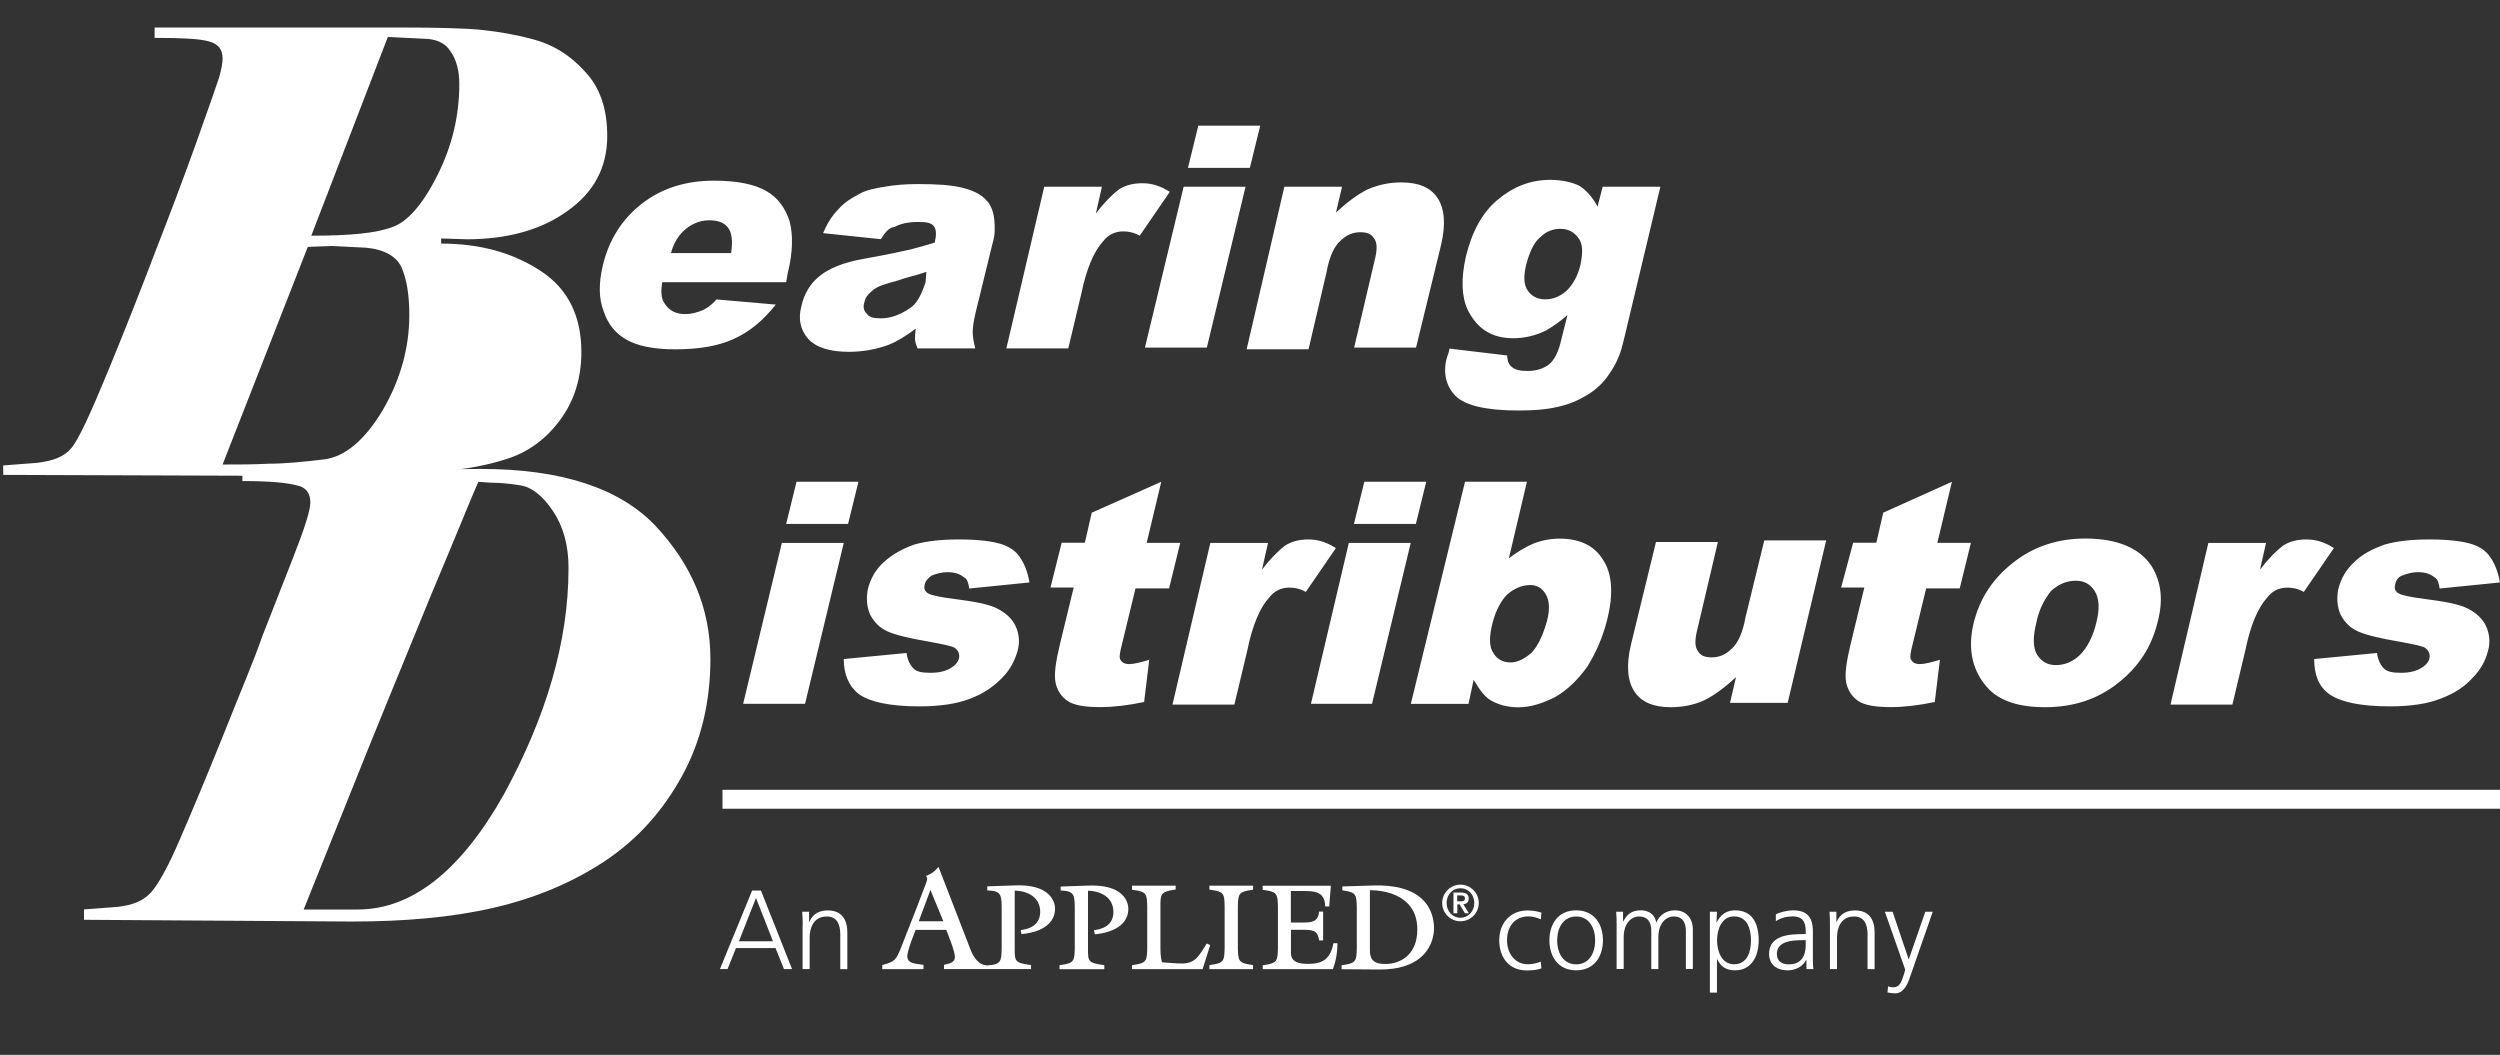<?xml version="1.0" encoding="utf-8"?>
<!-- Generator: Adobe Illustrator 28.1.0, SVG Export Plug-In . SVG Version: 6.00 Build 0)  -->
<svg version="1.1" id="Layer_1" xmlns="http://www.w3.org/2000/svg" xmlns:xlink="http://www.w3.org/1999/xlink" x="0px" y="0px"
	 viewBox="0 0 272.59 115.02" style="enable-background:new 0 0 272.59 115.02;" xml:space="preserve">
<rect x="0" y="0" width="272.59" height="115.02" fill="#333333" stroke="none"/>
<style type="text/css">
	.st0{fill:#FFFFFF;}
</style>
<g>
	<g>
		<g>
			<path class="st0" d="M82.01,97.1h0.96l3.39,8.56h-0.88l-0.92-2.29h-4.31l-0.92,2.29H78.5L82.01,97.1z M82.43,97.91l-1.86,4.72
				h3.71L82.43,97.91z"/>
			<path class="st0" d="M87.52,100.88c0-0.48,0-0.97-0.05-1.47h0.75v1.12h0.02c0.26-0.56,0.72-1.26,2.02-1.26
				c1.54,0,2.13,1.03,2.13,2.4v4h-0.77v-3.8c0-1.18-0.42-1.94-1.49-1.94c-1.41,0-1.85,1.24-1.85,2.28v3.45h-0.77v-4.78H87.52z"/>
			<path class="st0" d="M168.01,100.24c-0.42-0.19-0.92-0.32-1.33-0.32c-1.51,0-2.36,1.09-2.36,2.61c0,1.42,0.86,2.61,2.27,2.61
				c0.49,0,0.94-0.11,1.41-0.28l0.07,0.73c-0.53,0.18-1.02,0.22-1.61,0.22c-2.01,0-2.99-1.53-2.99-3.27c0-1.93,1.24-3.27,3.09-3.27
				c0.75,0,1.29,0.17,1.51,0.24L168.01,100.24z"/>
			<path class="st0" d="M171.86,99.26c2.02,0,2.92,1.57,2.92,3.27s-0.9,3.27-2.92,3.27s-2.92-1.57-2.92-3.27
				S169.83,99.26,171.86,99.26 M171.86,105.15c1.35,0,2.07-1.16,2.07-2.61s-0.72-2.61-2.07-2.61s-2.07,1.16-2.07,2.61
				C169.78,103.98,170.51,105.15,171.86,105.15"/>
			<path class="st0" d="M183.82,105.66v-4.15c0-0.88-0.33-1.58-1.32-1.58c-0.84,0-1.68,0.73-1.68,2.28v3.45h-0.77v-4.15
				c0-0.88-0.33-1.58-1.33-1.58c-0.85,0-1.68,0.73-1.68,2.28v3.45h-0.77v-4.78c0-0.48,0-0.97-0.05-1.47h0.75v1.05l0.02,0.01
				c0.25-0.43,0.61-1.21,1.95-1.21c0.55,0,1.45,0.23,1.65,1.32h0.02c0.28-0.73,1.02-1.32,2-1.32c1.26,0,1.97,0.88,1.97,2.09v4.3
				h-0.76V105.66z"/>
			<path class="st0" d="M186.44,99.41h0.77l-0.05,1.14h0.03c0.19-0.34,0.67-1.29,2-1.29c1.84,0,2.57,1.37,2.57,3.27
				c0,1.85-0.86,3.27-2.57,3.27c-0.98,0-1.57-0.4-1.95-1.21h-0.03v3.64h-0.77V99.41z M189.07,99.92c-1.37,0-1.85,1.47-1.85,2.61
				s0.48,2.61,1.85,2.61c1.47,0,1.85-1.4,1.85-2.61C190.92,101.32,190.54,99.92,189.07,99.92"/>
			<path class="st0" d="M196.96,104.65h-0.02c-0.34,0.75-1.21,1.15-1.99,1.15c-1.78,0-2.06-1.2-2.06-1.76c0-2.1,2.23-2.19,3.85-2.19
				h0.15v-0.32c0-1.06-0.38-1.61-1.42-1.61c-0.65,0-1.26,0.15-1.84,0.52v-0.75c0.48-0.23,1.29-0.43,1.84-0.43
				c1.55,0,2.2,0.7,2.2,2.33v2.76c0,0.51,0,0.88,0.06,1.31h-0.76L196.96,104.65L196.96,104.65z M196.89,102.51h-0.22
				c-1.34,0-2.93,0.13-2.93,1.51c0,0.82,0.59,1.13,1.3,1.13c1.81,0,1.85-1.58,1.85-2.26L196.89,102.51L196.89,102.51z"/>
			<path class="st0" d="M199.53,100.88c0-0.48,0-0.97-0.05-1.47h0.75v1.12h0.02c0.26-0.56,0.72-1.26,2.02-1.26
				c1.55,0,2.13,1.03,2.13,2.4v4h-0.77v-3.8c0-1.18-0.42-1.94-1.48-1.94c-1.41,0-1.85,1.24-1.85,2.28v3.45h-0.77V100.88z"/>
			<path class="st0" d="M208.12,104.62L208.12,104.62l1.81-5.21h0.81l-2.5,7.18c-0.29,0.86-0.73,1.72-1.61,1.72
				c-0.28,0-0.57-0.04-0.83-0.1l0.07-0.66c0.15,0.05,0.3,0.1,0.58,0.1c0.66,0,0.88-0.55,1.13-1.36l0.16-0.55l-2.22-6.33h0.84
				L208.12,104.62z"/>
			<path class="st0" d="M115.75,97.1c1.44,0.07,1.44,0.5,1.44,2.28v4.03c-0.04,1.33-0.05,1.62-1.55,1.81l-0.11,0.02v0.11v0.2v0.13
				h0.13h4.62h0.13v-0.13v-0.2v-0.11l-0.11-0.02c-1.67-0.23-1.67-0.41-1.67-1.81v-6.29h0.03c0.88,0.03,1.66,0.31,2.14,0.79
				c0.4,0.4,0.6,0.91,0.6,1.53c0,1.11-0.67,1.77-1.99,1.97l-0.13,0.02l0.03,0.13l0.04,0.2l0.03,0.11l0.11-0.01
				c2.25-0.24,3.54-1.25,3.54-2.77c0-0.21-0.05-0.94-0.69-1.55c-0.74-0.71-1.97-1.04-3.65-0.98l-2.92,0.1l-0.12,0.01v0.12v0.19v0.12
				L115.75,97.1z"/>
			<path class="st0" d="M123.56,105.67h7.48h0.09l0.03-0.09l0.76-2.42l0.03-0.11l-0.1-0.05l-0.17-0.08l-0.1-0.04l-0.06,0.09
				l-0.06,0.1c-0.98,1.57-1.31,2.1-3.22,1.97l-1.48-0.11l-0.06-0.01c0,0,0,0.01-0.01-0.03c-0.16-0.57-0.16-1.2-0.16-1.81v-4.26
				c0-1.27,0-1.61,1.55-1.81l0.11-0.02V96.9v-0.2v-0.13h-0.13h-4.5h-0.13v0.13v0.19v0.12l0.11,0.02c1.5,0.19,1.51,0.47,1.55,1.81
				v4.57c-0.04,1.33-0.05,1.61-1.55,1.81l-0.11,0.02v0.11v0.19v0.13C123.43,105.67,123.56,105.67,123.56,105.67z"/>
			<path class="st0" d="M134.97,98.84c0.04-1.34,0.05-1.62,1.55-1.81l0.11-0.02V96.9v-0.2v-0.13h-0.13H132h-0.13v0.13v0.19V97
				l0.12,0.02c1.5,0.19,1.51,0.47,1.54,1.81v4.57c-0.04,1.33-0.05,1.62-1.54,1.81l-0.12,0.02v0.11v0.2v0.13H132h4.5h0.13v-0.13v-0.2
				v-0.11l-0.11-0.02c-1.5-0.19-1.51-0.47-1.55-1.81V98.84z"/>
			<path class="st0" d="M137.81,105.67h7.44h0.09l0.03-0.09c0.31-0.9,0.45-1.7,0.46-2.61v-0.13h-0.13h-0.2h-0.11l-0.02,0.1
				c-0.32,1.55-1.08,2.16-2.73,2.16c-0.8,0-1.32-0.14-1.61-0.43c-0.29-0.3-0.28-0.71-0.27-1.11v-0.17v-1.97v-0.04h0.04h1.22
				c1.07,0,1.64,0.05,1.79,1.05l0.02,0.11h0.11h0.2h0.13v-0.13v-2.9V99.4h-0.13h-0.2h-0.12l-0.01,0.11
				c-0.13,1.01-0.8,1.08-1.79,1.08h-1.22h-0.05v-0.04v-3.32v-0.08h0.1h1.07c1.33,0,2.48,0,2.57,1.57l0.01,0.12h0.12h0.2h0.11
				l0.01-0.12l0.16-2l0.01-0.14H145h-7.19h-0.13v0.13v0.19v0.12l0.11,0.02c1.5,0.19,1.51,0.47,1.55,1.81v4.57
				c-0.04,1.33-0.05,1.61-1.55,1.81l-0.11,0.02v0.11v0.19v0.13L137.81,105.67L137.81,105.67z"/>
			<path class="st0" d="M155.11,98.08c-1.12-1.09-2.94-1.61-5.39-1.53l-3.24,0.1l-0.12,0.01v0.42l0.11,0.02
				c1.42,0.19,1.43,0.47,1.47,1.81v4.51c-0.04,1.33-0.05,1.61-1.55,1.81l-0.11,0.02v0.43h0.13l3.99,0.03
				c2.09,0.02,3.69-0.5,4.73-1.53c1.07-1.06,1.23-2.34,1.23-3.01C156.35,100.45,156.19,99.13,155.11,98.08 M151.06,105.11
				c-1.56,0-1.69-0.75-1.69-1.58c0,0,0-6.25,0-6.47c1.74,0.02,3.18,0.51,4.08,1.41c0.73,0.72,1.09,1.69,1.09,2.87
				C154.54,104.13,152.67,105.11,151.06,105.11"/>
			<path class="st0" d="M111.42,101.4l-0.13,0.02l0.03,0.13l0.04,0.19l0.02,0.11l0.12-0.01c2.25-0.24,3.54-1.25,3.54-2.77
				c0-0.21-0.05-0.93-0.7-1.55c-0.73-0.71-1.96-1.04-3.65-0.98l-2.92,0.1l-0.12,0.01v0.44h0.12c1.45,0.07,1.45,0.5,1.45,2.28v4.03
				c-0.04,1.32-0.01,1.76-1.49,1.86c-0.29,0.02-1.25-0.01-1.92-1.75l-3.4-8.79l-0.08-0.2l-0.14,0.16c-0.3,0.35-0.67,0.61-1.08,0.77
				l-0.14,0.06l0.08,0.13c0.11,0.18,0.01,0.43-0.1,0.72c-0.03,0.07-0.06,0.14-0.08,0.21l-0.93,2.44l-1.74,4.43
				c-0.47,1.13-0.57,1.4-1.91,1.76l-0.09,0.02v0.45h4.49v-0.46l-0.11-0.02c-0.09-0.01-0.18-0.03-0.28-0.04
				c-0.8-0.1-1.37-0.22-1.37-0.86c0-0.53,0.4-1.59,0.7-2.36c0.08-0.2,0.15-0.39,0.2-0.54h3.35l0.14,0.37
				c0.36,0.92,0.8,2.07,0.8,2.59c0,0.55-0.49,0.7-1.09,0.83l-0.1,0.02v0.46h4.8l0,0h4.69v-0.43l-0.11-0.02
				c-1.67-0.23-1.67-0.41-1.67-1.81v-6.29c0.9,0.02,1.68,0.3,2.17,0.78c0.4,0.4,0.61,0.91,0.61,1.53
				C113.41,100.54,112.74,101.2,111.42,101.4 M100.18,100.45l1.27-3.42l1.41,3.42H100.18z"/>
			<path class="st0" d="M157.25,98.46c0-1.1,0.9-2,1.99-2c1.1,0,2,0.9,2,2s-0.89,1.99-2,1.99
				C158.14,100.45,157.25,99.56,157.25,98.46 M160.75,98.46c0-0.94-0.68-1.61-1.51-1.61s-1.51,0.67-1.51,1.61
				c0,0.93,0.68,1.61,1.51,1.61S160.75,99.39,160.75,98.46 M158.47,97.32h0.84c0.54,0,0.83,0.19,0.83,0.66
				c0,0.39-0.22,0.58-0.59,0.61l0.61,0.99h-0.43l-0.58-0.97h-0.25v0.97h-0.42v-2.26H158.47z M158.9,98.28h0.37
				c0.25,0,0.46-0.03,0.46-0.34c0-0.26-0.24-0.31-0.46-0.31h-0.38v0.65H158.9z"/>
		</g>
	</g>
</g>
<path class="st0" d="M29.25,51.88l-28.9-0.1v-1.03l3.66-0.28c1.69-0.19,3-0.66,3.75-1.59c0.75-0.84,2.06-3.66,4.03-8.44
	s3.66-9.1,5.16-13.04c1.5-3.85,3-7.79,4.41-11.73s2.25-6.38,2.53-7.22c0.28-0.94,0.38-1.69,0.38-2.06c0-1.03-0.47-1.59-1.5-1.88
	s-3-0.38-5.91-0.38V3H43.5C48,3,51,3.09,52.69,3.28s3.47,0.47,5.53,1.03S62.17,6,63.77,7.79c1.69,1.78,2.44,4.13,2.44,7.04
	c0,3.38-1.41,6.1-4.32,8.16c-2.81,2.06-6.57,3.1-10.98,3.1L48.1,26v0.56c4.32,0,7.88,1.03,10.88,3s4.41,4.97,4.41,8.82
	c0,2.81-0.75,5.25-2.25,7.32s-3.38,3.47-5.53,4.22c-2.16,0.75-4.88,1.31-8.16,1.5c-3.38,0.19-7.13,0.28-11.63,0.28h-6.57V51.88z
	 M33.56,26.92l-9.29,23.73c1.69,0,3.38,0,5.07-0.09c1.69,0,3.66-0.19,6-0.47c2.25-0.28,4.41-2.06,6.38-5.35
	c1.97-3.38,2.91-6.85,2.91-10.41c0-2.16-0.28-3.85-0.84-5.16c-0.56-1.22-1.88-1.97-3.85-2.16l-3.75-0.19L33.56,26.92z M33.94,25.7
	c4.22,0,7.13-0.28,8.82-0.94c1.69-0.56,3.38-2.53,4.97-5.72s2.35-6.47,2.35-9.85c0-1.41-0.28-2.63-0.94-3.56
	c-0.56-0.94-1.59-1.41-3-1.41l-3.85-0.19L33.94,25.7z"/>
<path class="st0" d="M77.46,71.86c0,4.69-1.03,9.01-3.1,12.76c-2.06,3.75-4.78,6.85-8.44,9.29c-3.56,2.35-7.6,4.03-12.1,5.07
	s-9.66,1.5-15.48,1.5l-29.18-0.19v-1.13l3.66-0.28c1.69-0.19,2.81-0.66,3.66-1.59c0.75-0.84,1.88-2.81,3.19-5.91
	c1.31-3,2.91-6.85,4.69-11.26c1.78-4.5,3.28-7.97,4.22-10.69c1.03-2.63,2.16-5.53,3.38-8.63c1.22-3.1,1.88-5.16,1.88-6
	c0-1.03-0.47-1.69-1.5-1.88c-1.03-0.28-2.91-0.47-5.91-0.47v-1.13l25.99-0.19c8.72,0,15.1,2.06,19.04,6.19
	C75.4,61.54,77.46,66.32,77.46,71.86L77.46,71.86z M61.99,61.92c0-2.44-0.56-4.5-1.69-6.19c-1.13-1.69-2.35-2.63-3.56-2.81
	c-1.22-0.19-2.25-0.28-2.81-0.28c-0.66,0-1.22-0.09-1.78-0.09c-0.56,1.22-2.25,5.44-5.25,12.57c-2.91,7.13-5.91,14.35-8.82,21.67
	c-2.91,7.22-4.6,11.44-4.97,12.38H39c5.91,0,11.26-4.22,15.95-12.57C59.55,78.15,61.99,69.98,61.99,61.92L61.99,61.92z"/>
<path class="st0" d="M85.72,30.77H72.21c-0.19,1.13-0.09,1.88,0.28,2.35c0.47,0.75,1.22,1.13,2.25,1.13c0.66,0,1.31-0.19,1.97-0.47
	c0.38-0.19,0.94-0.56,1.41-1.13l6.47,0.56c-1.41,1.78-2.91,3-4.6,3.75c-1.59,0.75-3.75,1.13-6.38,1.13c-2.35,0-4.13-0.38-5.25-1.03
	c-1.22-0.66-2.06-1.69-2.53-3.1c-0.56-1.41-0.56-3.1-0.09-5.07c0.66-2.72,2.06-4.97,4.22-6.66s4.78-2.53,7.88-2.53
	c2.53,0,4.41,0.38,5.72,1.13s2.06,1.88,2.53,3.28c0.38,1.41,0.38,3.38-0.19,5.63L85.72,30.77z M79.72,27.58
	c0.19-1.31,0.09-2.25-0.38-2.81s-1.13-0.75-2.06-0.75c-1.03,0-2.06,0.47-2.81,1.22c-0.56,0.56-1.03,1.31-1.31,2.35h6.56V27.58z
	 M96.04,26.08l-6.29-0.66c0.47-1.13,1.03-1.97,1.69-2.63c0.56-0.66,1.41-1.22,2.35-1.69c0.66-0.38,1.59-0.56,2.72-0.75
	s2.25-0.28,3.56-0.28c1.97,0,3.56,0.09,4.78,0.38c1.13,0.28,2.06,0.66,2.72,1.41c0.47,0.47,0.75,1.22,0.84,2.06
	c0.09,0.94,0.09,1.78-0.19,2.63l-1.88,7.69c-0.19,0.84-0.28,1.5-0.28,1.97s0.09,1.03,0.28,1.78h-6.29
	c-0.19-0.47-0.28-0.75-0.28-1.03s0-0.56,0.09-1.13c-1.13,0.84-2.06,1.41-3,1.78c-1.31,0.47-2.72,0.75-4.32,0.75
	c-2.06,0-3.56-0.47-4.41-1.41c-0.84-0.94-1.13-2.16-0.75-3.56c0.28-1.31,0.94-2.44,1.97-3.28s2.63-1.5,4.78-1.88
	c2.63-0.47,4.32-0.84,5.16-1.03c0.75-0.19,1.69-0.47,2.63-0.75c0.19-0.84,0.19-1.41-0.09-1.78c-0.28-0.38-0.84-0.47-1.69-0.47
	c-1.13,0-1.97,0.19-2.63,0.56C96.98,24.77,96.51,25.33,96.04,26.08L96.04,26.08z M101.01,29.64c-1.03,0.38-2.06,0.56-3.1,0.94
	c-1.41,0.38-2.35,0.66-2.81,1.13c-0.47,0.38-0.75,0.75-0.84,1.22c-0.19,0.56-0.09,0.94,0.28,1.31c0.28,0.38,0.75,0.47,1.5,0.47
	s1.5-0.19,2.25-0.56c0.75-0.38,1.31-0.75,1.69-1.31c0.38-0.56,0.66-1.22,0.94-2.06L101.01,29.64z M113.86,20.36h6.29l-0.66,2.91
	c0.94-1.22,1.78-2.06,2.53-2.63c0.75-0.47,1.59-0.66,2.53-0.66c1.03,0,1.97,0.28,3,0.94l-3.28,4.78c-0.66-0.38-1.31-0.47-1.78-0.47
	c-0.94,0-1.69,0.38-2.25,1.13c-0.94,1.03-1.78,2.91-2.35,5.72l-1.41,5.91h-6.75L113.86,20.36z M129.06,20.36h6.75l-4.22,17.54h-6.75
	L129.06,20.36z M130.66,13.7h6.75l-1.13,4.6h-6.75L130.66,13.7z M140.04,20.36h6.29l-0.66,2.81c1.22-1.13,2.35-1.97,3.47-2.53
	c1.13-0.47,2.25-0.75,3.66-0.75c1.88,0,3.19,0.56,3.94,1.69c0.75,1.13,0.94,2.81,0.38,5.16L154.4,37.9h-6.75l2.25-9.57
	c0.28-1.13,0.28-1.88-0.09-2.35c-0.28-0.47-0.75-0.66-1.5-0.66s-1.5,0.28-2.16,0.94c-0.66,0.56-1.22,1.78-1.5,3.38l-1.97,8.44h-6.75
	L140.04,20.36z M174.75,20.36h6.29l-3.94,16.51l-0.19,0.75c-0.28,1.13-0.75,2.16-1.41,3.1c-0.66,1.03-1.5,1.78-2.44,2.35
	s-1.97,1.03-3.28,1.31c-1.22,0.28-2.63,0.38-4.22,0.38c-3.56,0-5.82-0.56-6.85-1.59s-1.41-2.53-0.94-4.22
	c0.09-0.19,0.19-0.47,0.28-0.94l6.29,0.75c0,0.56,0.19,1.03,0.47,1.22c0.38,0.38,1.03,0.47,1.78,0.47c0.94,0,1.78-0.28,2.35-0.75
	c0.56-0.47,1.03-1.41,1.31-2.72l0.66-2.63c-0.84,0.75-1.69,1.31-2.35,1.69c-1.13,0.56-2.35,0.84-3.56,0.84
	c-2.35,0-3.94-1.03-4.97-3.1c-0.66-1.41-0.75-3.38-0.19-5.82c0.66-2.72,1.78-4.78,3.47-6.19s3.56-2.16,5.72-2.16
	c1.31,0,2.44,0.28,3.19,0.66c0.75,0.47,1.41,1.22,1.97,2.25L174.75,20.36z M166.4,28.89c-0.28,1.22-0.28,2.16,0.19,2.81
	c0.38,0.56,1.03,0.94,1.88,0.94c0.84,0,1.59-0.28,2.35-0.94c0.66-0.66,1.22-1.59,1.5-2.81c0.28-1.31,0.28-2.25-0.19-2.91
	s-1.13-1.03-1.97-1.03s-1.59,0.28-2.25,0.94C167.24,26.46,166.77,27.49,166.4,28.89z M85.25,59.2H92l-4.22,17.54h-6.75L85.25,59.2z
	 M86.85,52.53h6.75l-1.13,4.6h-6.75L86.85,52.53z M92,71.86l6.85-0.66c0.09,0.75,0.38,1.31,0.75,1.69s1.03,0.47,1.88,0.47
	c0.94,0,1.69-0.19,2.25-0.56c0.47-0.28,0.75-0.66,0.84-1.03c0.09-0.47-0.09-0.84-0.47-1.13c-0.28-0.19-1.22-0.38-2.72-0.66
	c-2.25-0.38-3.75-0.75-4.6-1.13c-0.84-0.38-1.41-0.94-1.88-1.78c-0.38-0.84-0.47-1.78-0.28-2.81c0.28-1.13,0.84-2.16,1.78-3
	s1.97-1.41,3.28-1.88c1.31-0.38,2.91-0.56,4.88-0.56c2.06,0,3.56,0.19,4.5,0.47s1.69,0.75,2.16,1.5c0.47,0.66,0.84,1.59,1.03,2.72
	l-6.57,0.66c-0.09-0.56-0.19-1.03-0.56-1.22c-0.47-0.38-1.03-0.56-1.78-0.56s-1.31,0.19-1.78,0.38c-0.38,0.28-0.66,0.56-0.75,1.03
	c-0.09,0.47,0.09,0.75,0.47,0.94s1.31,0.38,2.72,0.56c2.16,0.28,3.75,0.56,4.69,1.03s1.69,1.13,2.06,1.97
	c0.38,0.84,0.47,1.78,0.19,2.72s-0.75,1.97-1.69,2.91s-1.97,1.69-3.47,2.25c-1.41,0.56-3.28,0.84-5.53,0.84
	c-3.19,0-5.35-0.47-6.57-1.31C92.57,74.86,92,73.55,92,71.86L92,71.86z M126.62,52.53l-1.59,6.66h3.66l-1.22,4.97h-3.66l-1.5,6.19
	c-0.19,0.75-0.28,1.22-0.19,1.5c0.19,0.38,0.47,0.56,1.03,0.56c0.47,0,1.22-0.19,2.16-0.47l-0.56,4.6
	c-1.78,0.38-3.38,0.56-4.78,0.56c-1.69,0-2.81-0.19-3.56-0.66c-0.66-0.47-1.13-1.13-1.31-1.97c-0.19-0.94,0-2.25,0.47-4.22l1.5-6.19
	h-2.53l1.22-4.88h2.53l0.75-3.28L126.62,52.53z M131.97,59.2h6.29l-0.66,2.91c0.94-1.22,1.78-2.06,2.53-2.63
	c0.75-0.47,1.59-0.66,2.53-0.66c1.03,0,1.97,0.28,3,0.94l-3.28,4.78c-0.66-0.38-1.31-0.47-1.78-0.47c-0.94,0-1.69,0.38-2.25,1.13
	c-0.94,1.03-1.78,2.91-2.35,5.72l-1.41,5.91h-6.75L131.97,59.2z M147.07,59.2h6.75l-4.22,17.54h-6.66L147.07,59.2z M148.76,52.53
	h6.75l-1.13,4.6h-6.75L148.76,52.53z M159.74,52.53h6.75l-1.97,8.35c0.84-0.66,1.78-1.22,2.63-1.59c0.94-0.38,1.97-0.56,2.91-0.56
	c2.16,0,3.75,0.75,4.69,2.25c1.03,1.5,1.22,3.75,0.47,6.66c-0.47,1.88-1.22,3.56-2.16,5.07c-1.03,1.41-2.16,2.53-3.47,3.28
	c-1.31,0.66-2.63,1.13-4.03,1.13c-1.22,0-2.16-0.28-3-0.75c-0.66-0.38-1.22-1.13-1.88-2.25l-0.56,2.63h-6.29L159.74,52.53z
	 M162.74,67.92c-0.38,1.5-0.38,2.63,0.09,3.28c0.38,0.66,1.03,1.03,1.88,1.03c0.75,0,1.5-0.38,2.25-1.03
	c0.66-0.66,1.22-1.78,1.69-3.38c0.38-1.41,0.28-2.35-0.09-3s-0.94-1.03-1.69-1.03c-0.94,0-1.78,0.38-2.53,1.03
	C163.68,65.48,163.11,66.51,162.74,67.92L162.74,67.92z M194.92,76.64h-6.29l0.66-2.81c-1.22,1.13-2.35,1.97-3.47,2.53
	c-1.03,0.47-2.25,0.75-3.66,0.75c-1.88,0-3.19-0.56-3.94-1.69c-0.75-1.13-0.94-2.81-0.38-5.16l2.72-11.16h6.75l-2.25,9.57
	c-0.28,1.13-0.28,1.88,0.09,2.35c0.28,0.47,0.75,0.66,1.5,0.66s1.5-0.28,2.16-0.94c0.66-0.56,1.22-1.78,1.5-3.38l2.06-8.44h6.75
	L194.92,76.64z M212.83,52.53l-1.59,6.66h3.66l-1.22,4.97h-3.66l-1.5,6.19c-0.19,0.75-0.28,1.22-0.19,1.5
	c0.19,0.38,0.47,0.56,1.03,0.56c0.47,0,1.22-0.19,2.16-0.47l-0.56,4.6c-1.78,0.38-3.38,0.56-4.78,0.56c-1.69,0-2.81-0.19-3.56-0.66
	c-0.66-0.47-1.13-1.13-1.31-1.97c-0.19-0.94,0-2.25,0.47-4.22l1.5-6.19h-2.53l1.31-4.88h2.53l0.75-3.28L212.83,52.53z M215.18,68.01
	c0.66-2.72,2.06-4.88,4.32-6.66s4.88-2.63,7.88-2.63c3.47,0,5.91,1.03,7.22,3c1.03,1.69,1.31,3.66,0.66,6.1
	c-0.66,2.72-2.06,4.88-4.32,6.66c-2.25,1.78-4.88,2.63-7.97,2.63c-2.81,0-4.97-0.66-6.29-2.16
	C215.09,73.17,214.52,70.83,215.18,68.01L215.18,68.01z M222.03,67.92c-0.38,1.5-0.38,2.72,0.09,3.47s1.13,1.13,2.06,1.13
	s1.88-0.38,2.63-1.13s1.41-1.97,1.78-3.56c0.38-1.5,0.28-2.63-0.19-3.38s-1.13-1.13-2.06-1.13c-1.03,0-1.88,0.38-2.72,1.13
	C222.97,65.29,222.31,66.42,222.03,67.92L222.03,67.92z M240.79,59.2h6.29l-0.66,2.91c0.94-1.22,1.78-2.06,2.53-2.63
	c0.75-0.47,1.59-0.66,2.53-0.66c1.03,0,1.97,0.28,3,0.94l-3.28,4.78c-0.66-0.38-1.31-0.47-1.78-0.47c-0.94,0-1.69,0.38-2.25,1.13
	c-0.94,1.03-1.78,2.91-2.35,5.72l-1.41,5.91h-6.75L240.79,59.2z M252.33,71.86l6.85-0.66c0.09,0.75,0.38,1.31,0.75,1.69
	c0.38,0.38,1.03,0.47,1.88,0.47c0.94,0,1.69-0.19,2.25-0.56c0.47-0.28,0.75-0.66,0.84-1.03c0.09-0.47-0.09-0.84-0.47-1.13
	c-0.28-0.19-1.22-0.38-2.72-0.66c-2.25-0.38-3.75-0.75-4.6-1.13c-0.84-0.38-1.41-0.94-1.88-1.78c-0.38-0.84-0.47-1.78-0.28-2.81
	c0.28-1.13,0.84-2.16,1.78-3c0.84-0.84,1.97-1.41,3.28-1.88c1.31-0.38,2.91-0.56,4.88-0.56c2.06,0,3.56,0.19,4.5,0.47
	c0.94,0.28,1.69,0.75,2.16,1.5c0.47,0.66,0.84,1.59,1.03,2.72l-6.57,0.66c-0.09-0.56-0.19-1.03-0.56-1.22
	c-0.47-0.38-1.03-0.56-1.78-0.56s-1.31,0.19-1.78,0.38c-0.47,0.19-0.66,0.56-0.75,1.03c-0.09,0.47,0.09,0.75,0.47,0.94
	s1.31,0.38,2.72,0.56c2.16,0.28,3.75,0.56,4.69,1.03s1.69,1.13,2.06,1.97c0.38,0.84,0.47,1.78,0.19,2.72
	c-0.28,1.03-0.75,1.97-1.69,2.91c-0.84,0.94-1.97,1.69-3.47,2.25c-1.41,0.56-3.28,0.84-5.53,0.84c-3.19,0-5.35-0.47-6.57-1.31
	C252.8,74.86,252.33,73.55,252.33,71.86L252.33,71.86z"/>
<path class="st0" d="M78.78,86.12h193.81v2.06H78.78V86.12z"/>
</svg>
